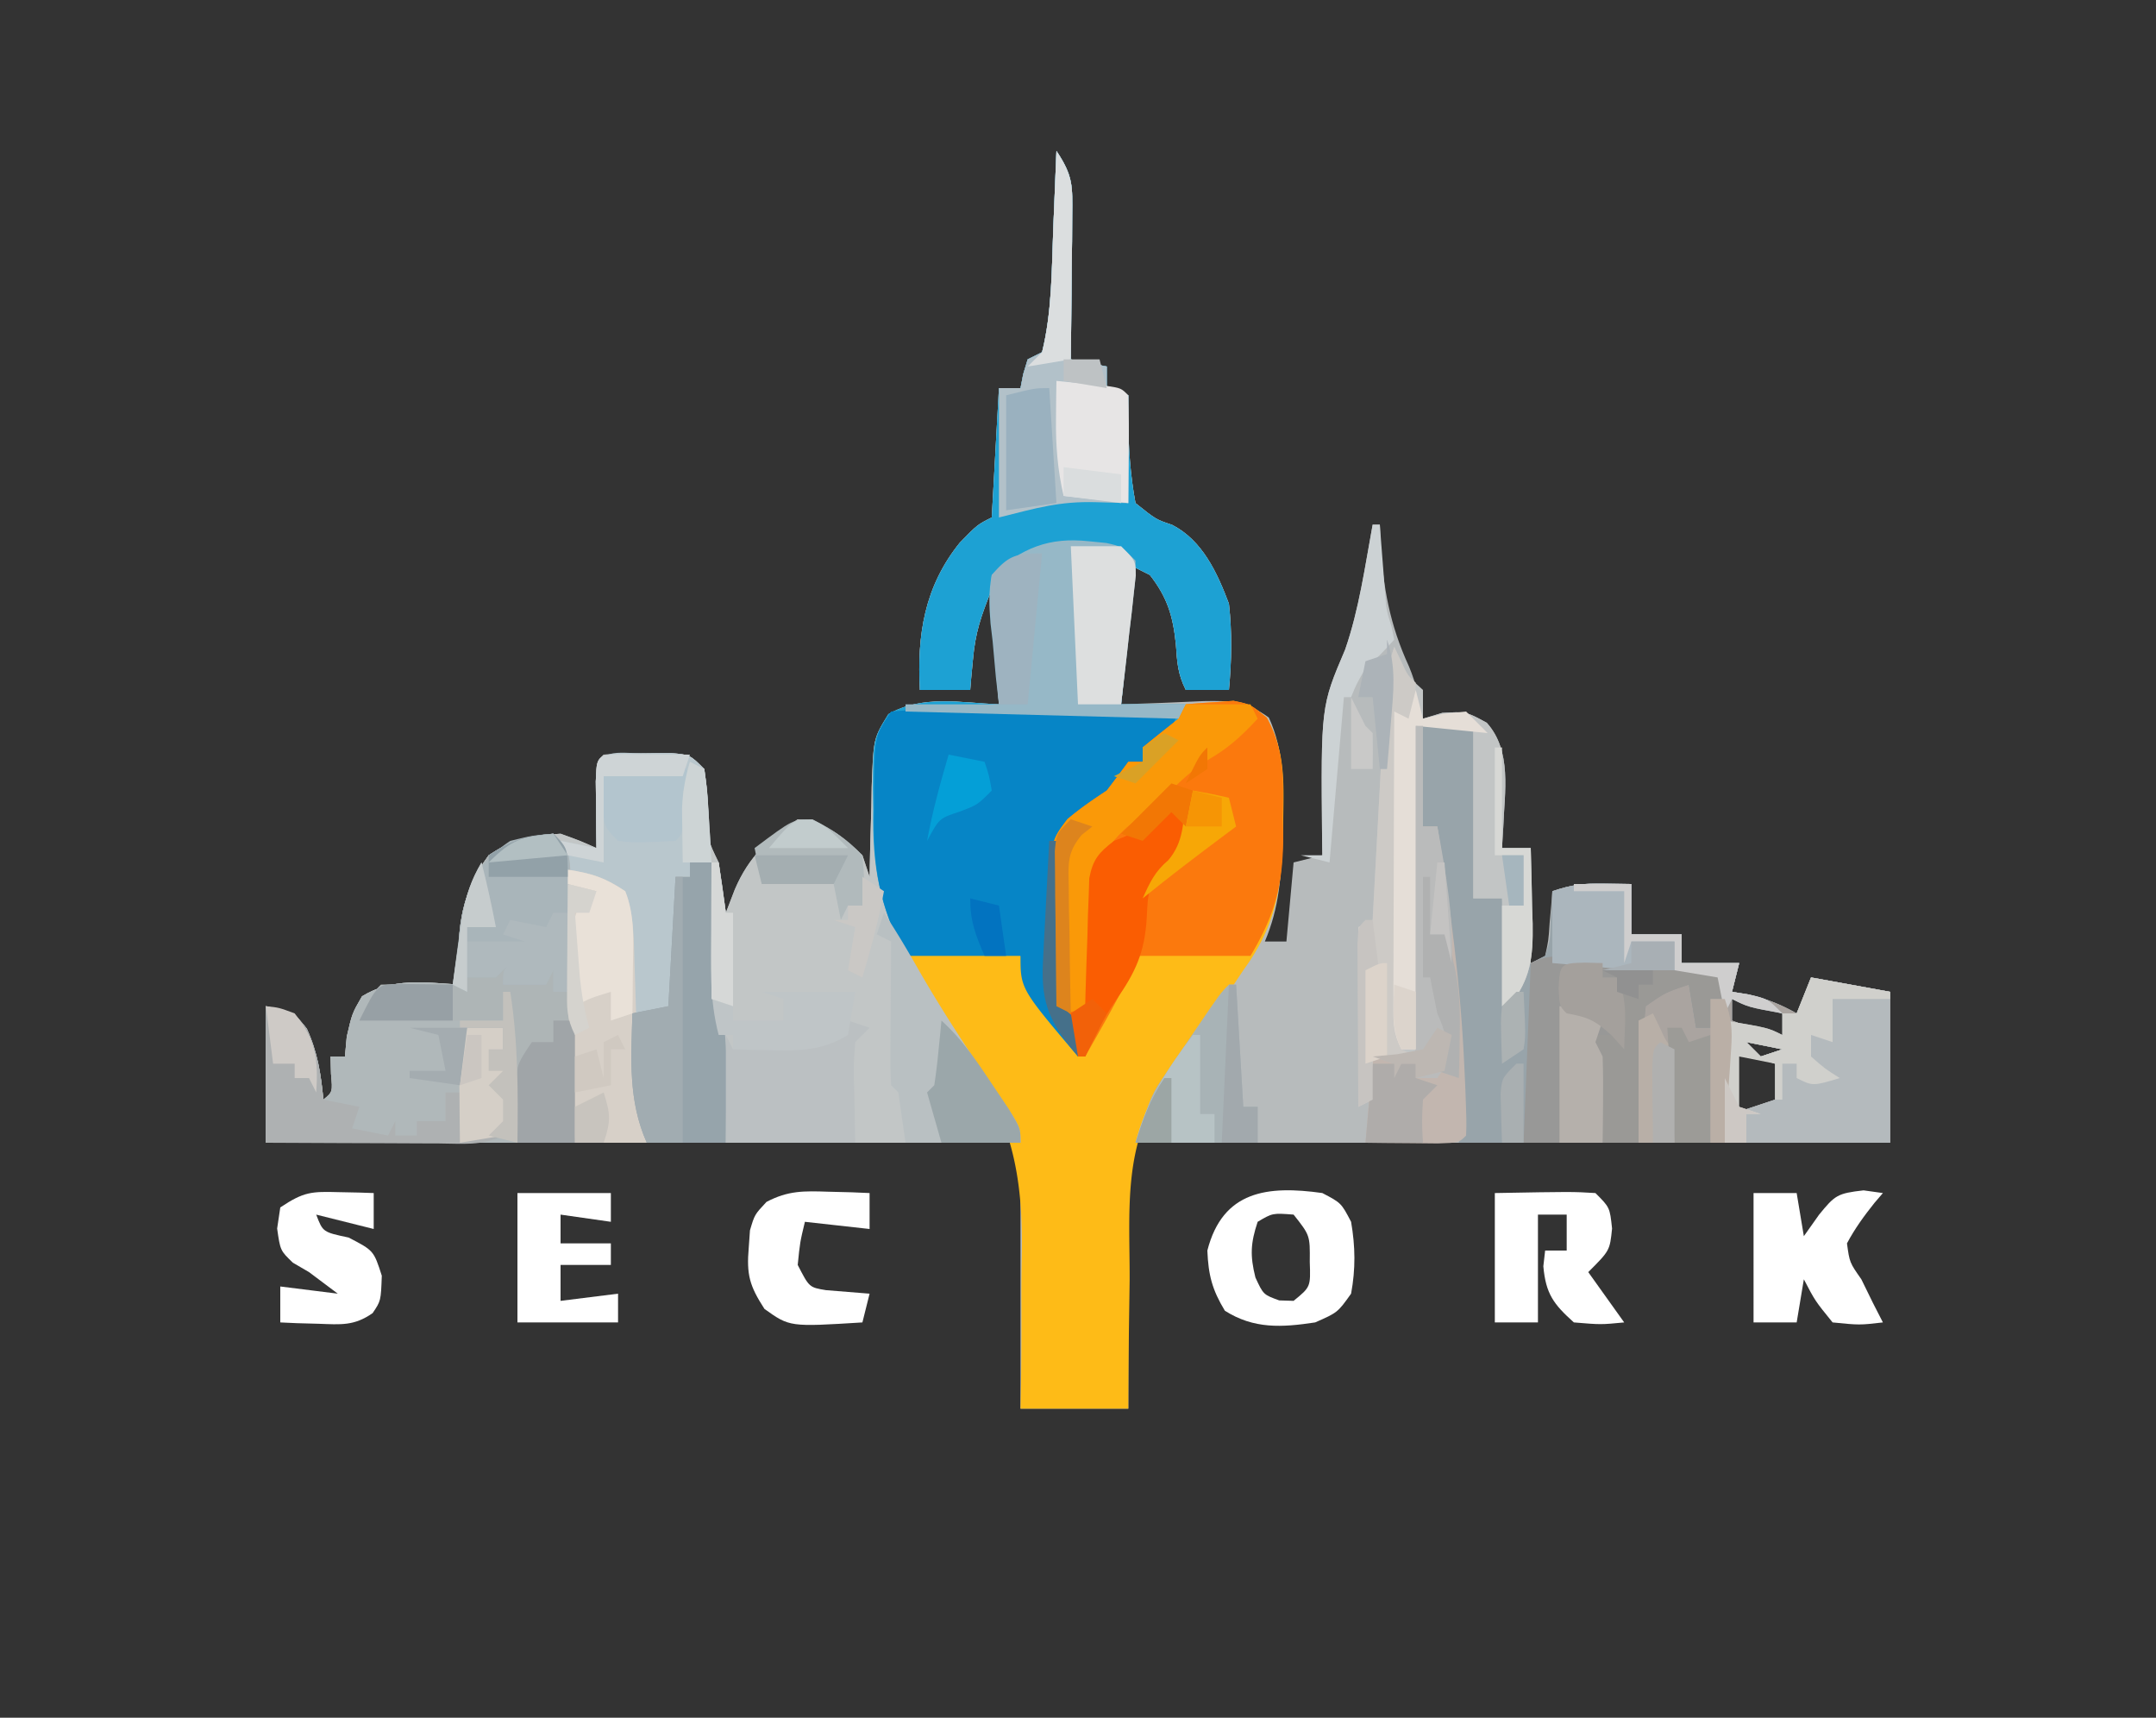 <?xml version="1.0" encoding="UTF-8"?>
<svg data-bbox="37 21 226.001 175.001" height="239" width="300" xmlns="http://www.w3.org/2000/svg" data-type="ugc">
    <rect width="100%" height="100%" fill="#333333" stroke="none"/>
    <g>
        <path fill="#B7BBBC" d="M147 21c2.329 3.493 2.236 4.86 2.195 8.98l-.02 3.526-.05 3.682-.027 3.716Q149.062 45.452 149 50l5 1v3l3 1-.027 3.14c.053 4.05.284 7.87 1.027 11.86 2.845 2.28 2.845 2.28 5.078 3.02 4.243 2.164 6.298 6.685 7.922 10.98.454 4.06.377 7.936 0 12h-6c-1.128-2.256-1.198-3.808-1.375-6.312-.396-3.906-1.157-6.529-3.625-9.688l-2-1-2 19c5.745-.197 5.745-.197 11.487-.45 3.834-.067 5.892.004 9.068 2.286 2.146 4.7 1.947 8.999 1.82 14.102l-.004 2.958c-.062 5.075-.364 9.359-2.371 14.104h3l1-11 4-1-.035-2.238c-.164-18.475-.164-18.475 3.203-26.371C189.11 84.81 189.934 78.805 191 73h1l.078 2.273c.356 6.422 1.29 11.62 3.984 17.473 1 2.404 1.504 4.692 1.938 7.254l2.688-.812C204 99 204 99 206.875 100.562c3.54 3.936 2.478 9.617 2.3 14.551L209 118h4v16l2-1c.467-2.126.467-2.126.625-4.562l.227-2.504L216 124c2.75-.917 4.36-1.109 7.188-1.062L227 123v7h7v4h8l-1 4 2.25.375c2.551.58 4.477 1.362 6.75 2.625l2-5 11 2v21H157v37h-15v-37H37v-19c4 1 4 1 5.688 3.125 1.51 3.309 1.959 6.27 2.312 9.875 1.296-1.066 1.296-1.066 1.063-3.562L46 147h2l.25-2.75c.75-3.25.75-3.25 2.125-5.625C54.62 135.997 59.136 136.698 64 137l-.14-1.906c-.263-6.215.395-10.984 4.14-16.094 3.527-2.351 5.796-2.71 10-3 2.727.984 2.727.984 5 2l-.035-2.59-.028-3.347-.035-3.34C83 106 83 106 84 105c1.976-.125 3.957-.176 5.938-.187l3.277-.043C96 105 96 105 98 107c.379 2.785.379 2.785.563 6.063-.104 3.785-.104 3.785 1.437 6.937q.552 3.493 1 7l1.25-3.25c1.96-4.576 4.624-7 8.75-9.75 3.849.257 6.238 2.462 9 5l1 3 .028-1.772c.054-2.66.138-5.319.222-7.978l.043-2.79c.243-6.71.243-6.71 2.332-10.085C128.348 96.64 133.705 97.788 139 98l-1-16c-1.524 3.81-2.279 5.947-2.625 9.813l-.227 2.394L135 96h-7c-.417-7.64.63-14.4 5.563-20.5C136 73 136 73 138 72l1-18h3l.375-1.937L143 50l2-1c1.415-5.64 1.335-11.59 1.563-17.375l.13-3.098q.159-3.764.307-7.527m94 118v3l8 3-1-4zm2 6 2 2 3-1zm-2 1v9l6-2v-5z"/>
        <path fill="#C2C6C6" d="M147 21c2.329 3.493 2.236 4.86 2.195 8.98l-.02 3.526-.05 3.682-.027 3.716Q149.062 45.452 149 50l5 1v3l3 1-.027 3.14c.053 4.05.284 7.87 1.027 11.86 2.845 2.28 2.845 2.28 5.078 3.02 4.243 2.164 6.298 6.685 7.922 10.98.454 4.06.377 7.936 0 12h-6c-1.128-2.256-1.198-3.808-1.375-6.312-.396-3.906-1.157-6.529-3.625-9.688l-2-1-2 19h9c-2.25 4.5-2.25 4.5-6 6v2c-2.563 2.79-4.898 4.938-8.148 6.906-2.24 1.857-2.798 2.82-3.368 5.714-.148 3.209-.105 6.358.016 9.567l.031 3.35c-.261 5.798-.261 5.798 2.469 10.463.125 2.625.125 2.625 0 5-8-9.429-8-9.429-8-14l-15 1 3.027 4.707 3.91 6.106 1.999 3.103 1.904 2.979 1.761 2.745C141 156 141 156 142 159H37v-19c4 1 4 1 5.688 3.125 1.51 3.309 1.959 6.27 2.312 9.875 1.296-1.066 1.296-1.066 1.063-3.562L46 147h2l.25-2.75c.75-3.25.75-3.25 2.125-5.625C54.62 135.997 59.136 136.698 64 137l-.14-1.906c-.263-6.215.395-10.984 4.14-16.094 3.527-2.351 5.796-2.71 10-3 2.727.984 2.727.984 5 2l-.035-2.59-.028-3.347-.035-3.34C83 106 83 106 84 105c1.976-.125 3.957-.176 5.938-.187l3.277-.043C96 105 96 105 98 107c.379 2.785.379 2.785.563 6.063-.104 3.785-.104 3.785 1.437 6.937q.552 3.493 1 7l1.25-3.25c1.96-4.576 4.624-7 8.75-9.75 3.849.257 6.238 2.462 9 5l1 3 .028-1.772c.054-2.66.138-5.319.222-7.978l.043-2.79c.243-6.71.243-6.71 2.332-10.085C128.348 96.64 133.705 97.788 139 98l-1-16c-1.524 3.81-2.279 5.947-2.625 9.813l-.227 2.394L135 96h-7c-.417-7.64.63-14.4 5.563-20.5C136 73 136 73 138 72l1-18h3l.375-1.937L143 50l2-1c1.415-5.64 1.335-11.59 1.563-17.375l.13-3.098q.159-3.764.307-7.527"/>
        <path fill="#1DA1D3" d="M147 21c2.329 3.493 2.236 4.86 2.195 8.98l-.02 3.526-.05 3.682-.027 3.716Q149.062 45.452 149 50l5 1v3l3 1-.027 3.14c.053 4.05.284 7.87 1.027 11.86 2.845 2.28 2.845 2.28 5.078 3.02 4.243 2.164 6.298 6.685 7.922 10.98.454 4.06.377 7.936 0 12h-6c-1.128-2.256-1.198-3.808-1.375-6.312-.396-3.906-1.157-6.529-3.625-9.688l-2-1-2 19h9c-2.25 4.5-2.25 4.5-6 6v2c-2.563 2.79-4.898 4.938-8.148 6.906-2.24 1.857-2.798 2.82-3.368 5.714-.148 3.209-.105 6.358.016 9.567l.031 3.35c-.261 5.798-.261 5.798 2.469 10.463.125 2.625.125 2.625 0 5-8-9.429-8-9.429-8-14h-16c-3.646-7.024-4.627-12.446-4.5-20.312-.015-.976-.03-1.95-.047-2.956.038-6.893.038-6.893 2.156-10.384 4.758-2.682 10.084-1.56 15.391-1.348l-1-16c-1.524 3.81-2.279 5.947-2.625 9.813l-.227 2.394L135 96h-7c-.417-7.64.63-14.4 5.563-20.5C136 73 136 73 138 72l1-18h3l.375-1.937L143 50l2-1c1.415-5.64 1.335-11.59 1.563-17.375l.13-3.098q.159-3.764.307-7.527"/>
        <path fill="#FEBB17" d="M165 98a108 108 0 0 1 4.25-.312l2.39-.176c2.36.488 2.36.488 4.622 2.34 2.53 4.583 2.38 8.678 2.3 13.835l-.037 3.018c-.225 7.292-1.181 12.33-5.525 18.295q-1.199 1.796-2.383 3.602a319 319 0 0 1-3.874 5.784 172 172 0 0 0-2.477 3.7C163 150 163 150 161.603 151.799c-5.384 7.793-4.387 17.18-4.416 26.265a2043 2043 0 0 1-.076 5.224c-.062 4.238-.095 8.475-.111 12.713h-15l.067-3.342c.07-4.166.072-8.33.055-12.497q.002-2.683.06-5.367c.283-14.052-2.504-21.85-11.182-32.794-1.781-2.946-3.424-5.94-5-9 11.159-1.447 11.159-1.447 16 0 3.485 3.552 5.288 7.361 7 12-.498-2.756-.498-2.756-2-5-.393-3.885-.418-7.785-.5-11.687l-.164-3.303c-.136-7.952-.136-7.952 2.194-11.034 1.755-1.485 3.553-2.715 5.47-3.976a241 241 0 0 0 3-4h2v-2a263 263 0 0 1 5-4z"/>
        <path fill="#98A4AA" d="M198 101h7v24h4l1 14 1-4 2.016-.96c.654-.344 1.31-.687 1.984-1.04.7-2.185.7-2.185.75-4.625l.172-2.477L216 124c2.75-.917 4.36-1.109 7.188-1.062L227 123v7h7v4h8l-1 4 2.25.375c2.551.58 4.477 1.362 6.75 2.625l2-5 11 2v21h-60l-1-23c-.313-3.997-.634-7.957-1.062-11.937l-.276-2.721q-.324-3.172-.662-6.342h-2zm43 38v3l8 3-1-4zm2 6 2 2 3-1zm-2 1v9l6-2v-5z"/>
        <path fill="#B0B8BA" d="M77 116c2.496 2.496 2.292 3.393 2.414 6.848l.117 3.029.094 3.186.117 3.01c.319 8.986.258 17.922.258 26.927H37v-19c4 1 4 1 5.688 3.125 1.51 3.309 1.959 6.27 2.312 9.875 1.296-1.066 1.296-1.066 1.063-3.562L46 147h2l.25-2.75c.75-3.25.75-3.25 2.125-5.625C54.62 135.997 59.136 136.698 64 137l-.14-1.906c-.263-6.215.395-10.984 4.14-16.094 3.216-2.144 5.19-2.676 9-3"/>
        <path fill="#0685C6" d="M124 99a83 83 0 0 1 8.945-.293l2.682.013c2.833.017 5.665.054 8.498.093q2.877.022 5.754.04 7.06.053 14.121.147c-.812 1.938-.812 1.938-2 4l-3 1v2c-2.563 2.79-4.898 4.938-8.148 6.906-2.24 1.857-2.798 2.82-3.368 5.714-.148 3.209-.105 6.358.016 9.567l.031 3.35c-.261 5.798-.261 5.798 2.469 10.463.125 2.625.125 2.625 0 5-8-9.429-8-9.429-8-14h-16c-3.689-7.072-4.577-12.455-4.375-20.375l.004-2.98c.089-7.222.089-7.222 2.371-10.645"/>
        <path fill="#FB790D" d="M165 98a108 108 0 0 1 4.25-.312l2.39-.176C174 98 174 98 176.267 99.844c2.543 4.628 2.317 8.771 2.234 13.969.015.96.03 1.919.047 2.908-.036 6.51-1.21 10.685-4.547 16.279h-16l-2 5a167 167 0 0 1-2.625 4.813l-1.352 2.394L151 147h-1l-.937-2.937c-.758-2.904-.758-2.904-2.063-4.063-.393-3.885-.418-7.785-.5-11.687l-.164-3.303c-.136-7.952-.136-7.952 2.194-11.034 1.755-1.485 3.553-2.715 5.47-3.976a241 241 0 0 0 3-4h2v-2a263 263 0 0 1 5-4z"/>
        <path fill="#AAA4A0" d="M223.188 122.938c1.887.03 1.887.03 3.813.063v7h7v4h8l-1 4 2.25.374c2.55.58 4.476 1.363 6.75 2.625l2-5 11 2v21h-35l-.188-9.312-.083-2.923-.022-2.315-.048-2.365c.34-2.085.34-2.085 1.609-3.863C231 137 231 137 235 137l1 6h2v-4h2l-1-3-23-2v-10c2.751-.916 4.36-1.108 7.188-1.062M241.001 139v3l8 3-1-4zm2 6 2 2 3-1zm-2 1v9l6-2v-5z"/>
        <path fill="#B9C7CD" d="m89.938 104.813 3.277-.043C96 105 96 105 98 107c.415 3.04.415 3.04.626 6.626l.226 3.601L99 120h-3v2h-2v35h-1v-17l-4 1q-.039 2.97-.062 5.938l-.035 3.34c-.215 2.637-.215 2.637 1.097 3.722v5H80l-2-42 5 1-.035-2.59-.027-3.347-.035-3.34c.177-4.942 2.67-3.884 7.035-3.91"/>
        <path fill="#AEB5B6" d="M77 116c2.496 2.496 2.292 3.393 2.414 6.848l.117 3.002.094 3.213.115 3.255c.292 8.896.369 17.783.26 26.682h-8c-.09-1.338-.09-1.338-.184-2.703l-.254-3.547c-.08-1.16-.162-2.32-.246-3.516-.252-3.392-.252-3.392-1.316-7.234H50c2-4 2-4 3-5 1.853-.072 3.708-.084 5.563-.062l3.066.027L64 137l-.14-1.906c-.263-6.215.395-10.984 4.14-16.094 3.216-2.144 5.19-2.676 9-3"/>
        <path fill="#C2C5C5" d="m194 90 .875 1.875c1.062 2.258 1.062 2.258 3.125 4.125v4l2.688-.812C204 99 204 99 206.875 100.562c3.54 3.936 2.478 9.617 2.3 14.551L209 118h4c.081 2.73.14 5.457.188 8.188l.076 2.33c.06 4.667-.236 7.676-3.264 11.482h-1v-15h-4v-24h-8v46h-6v6l-2 1v-25l2-1 .168-3.165q.31-5.813.632-11.624l.27-5.031q.192-3.615.395-7.23l.117-2.274c.177-3.1.43-5.714 1.418-8.676"/>
        <path fill="#989897" d="m220.445 133.34 3.262.283 3.418.315 3.441.302q4.218.373 8.434.76l1 4h-2v4h-2l-1-6c-3.25 1.088-3.25 1.088-6 3a67 67 0 0 0-.317 4.254l-.127 2.588-.119 2.72-.13 2.733q-.16 3.353-.307 6.705h-16l1-25c2.687-1.344 4.457-.927 7.445-.66"/>
        <path fill="#96B8C7" d="m151.563 75.313 2.379.238c2.058.45 2.058.45 4.058 2.45.044 2.062.044 2.062-.242 4.57l-.293 2.715-.34 2.84-.316 2.863c-.26 2.338-.533 4.675-.809 7.011h9l-1 2-38-1v-1h13l-.43-3.796q-.225-2.477-.445-4.953l-.296-2.5c-.193-2.383-.283-4.402.171-6.75 4.214-3.78 7.976-5.305 13.563-4.688"/>
        <path fill="#B2C1C9" d="M147 21c2.329 3.493 2.236 4.86 2.195 8.98l-.02 3.526-.05 3.682-.027 3.716Q149.062 45.452 149 50l5 1v3l3 1v15l-4.5-.125c-5.099-.142-8.149.787-13.5 2.125V54h3l.375-1.937L143 50l2-1c1.415-5.64 1.335-11.59 1.563-17.375l.13-3.098q.159-3.764.307-7.527"/>
        <path fill="#B4BABD" d="m252 136 11 2v21h-23v-17c6 1 6 1 8 2v-3h2zm-9 9 2 2 3-1zm-2 1v9l6-2v-5z"/>
        <path fill="#D7D0C8" d="M79 121c3.375.547 5.082 1.055 8 3 1.212 3.185 1.18 6.445 1.281 9.824l.114 3.365.21 7.032.114 3.353.092 3.081c-.07 2.303-.07 2.303 1.189 3.345v5H80c-.93-12.682-1.112-25.286-1-38"/>
        <path fill="#C2B6AF" d="M197 101h1v14h2c1.8 11.068 3.247 22.04 3.75 33.25l.135 2.903c.186 5 .186 5 .115 6.847-1 1-1 1-3.941 1.098l-3.621-.036-3.63-.027L190 159l1-12h6z"/>
        <path fill="#96A4AB" d="M96 120h3l.184 3.98.254 5.207.119 2.62c.239 4.938.239 4.938.974 9.818.67 3.389.574 6.75.531 10.188l-.013 2.1q-.02 2.543-.049 5.087H90c-2.613-5.879-2.183-11.707-2-18l5-1 1-18h2z"/>
        <path fill="#FA9908" d="M165 98h9l1 2c-2.035 2.185-3.856 3.915-6.437 5.438-3.037 1.85-5.103 3.987-7.563 6.562l-2.059 1.398c-3.345 2.54-5.561 4.665-6.396 8.922-.621 5.88-.667 11.773-.545 17.68-1.937.563-1.937.563-4 1-2.56-2.56-1.428-9.256-1.5-12.687l-.164-3.303c-.136-7.952-.136-7.952 2.194-11.034 1.755-1.485 3.553-2.715 5.47-3.976a241 241 0 0 0 3-4h2v-2a263 263 0 0 1 5-4z"/>
        <path fill="#AEB1B2" d="M37 140c4 1 4 1 5.688 3.125 1.51 3.309 1.959 6.27 2.312 9.875l5 1-1 3 5 1 1-2v2h3v-2h4v-4h2l1-9h5v3l-1 1 2 3c0 2.871-.271 5.23-1 8-2.974 1.487-5.663 1.111-8.977 1.098l-2.076-.005c-2.19-.005-4.381-.018-6.572-.03l-4.453-.014c-3.64-.01-7.281-.03-10.922-.049z"/>
        <path fill="#A9B5BA" d="M77 116c2 2 2 2 2.227 4.063-.01.827-.02 1.655-.032 2.507l-.02 2.715-.05 2.84-.027 2.863A936 936 0 0 1 79 138h-2v-3l-1 2h-6c0-2 0-2 1-3l-2 2h-4v2l-2-1c.257-2.064.531-4.126.813-6.187l.457-3.481C65.348 122.411 66.8 119.8 71 117c3.063-.75 3.063-.75 6-1"/>
        <path fill="#B9C0C2" d="M123 127c1.8 2.701 3.397 5.429 5 8.25 3.35 5.794 7 11.34 10.799 16.849C142 156.79 142 156.79 142 159h-16l-1-7-1-1a69 69 0 0 1-.098-4.473l.01-2.724.025-2.865.014-2.877q.018-3.53.049-7.061l-2-1z"/>
        <path fill="#BBC0C2" d="m118 142 3 1-2 2c-.244 3.357-.244 3.357-.125 7.125L119 159h-18v-15l1 2 1.5-.5c2.311-.462 4.22-.535 6.563-.5 3.841.208 3.841.208 6.937-1z"/>
        <path fill="#FFFFFF" d="M208 166c10.742-.195 10.742-.195 14 0 2 2 2 2 2.313 4.938C224 174 224 174 221 177l5 7c-3.25.313-3.25.313-7 0-2.842-2.55-3.91-3.99-4.25-7.812L215 174h3v-5h-4v15h-6z"/>
        <path fill="#FFFFFF" d="M184 166c2.625 1.375 2.625 1.375 4 4 .592 3.458.637 6.546 0 10-1.875 2.625-1.875 2.625-5 4-4.644.705-8.522.937-12.562-1.625-1.769-2.921-2.299-4.961-2.438-8.375 2.136-8.35 8.398-9.073 16-8m-9 4c-.988 2.965-1.074 4.703-.312 7.75 1.104 2.384 1.104 2.384 3.312 3.188l2 .062c2.372-1.936 2.372-1.936 2.25-5.437.038-3.667.038-3.667-2.25-6.563-2.925-.224-2.925-.224-5 1"/>
        <path fill="#FFFFFF" d="M244 166h6l1 6 2.125-3c2.205-2.691 2.52-2.96 6.188-3.375L262 166l-1.164 1.355c-1.46 1.831-2.736 3.576-3.836 5.645.363 2.66.363 2.66 2 5l1.625 3.313L262 184c-3.25.375-3.25.375-7 0-2.437-3-2.437-3-4-6l-1 6h-6z"/>
        <path fill="#A8B3B6" d="M171 137h1l1 17h2v5h-17c2.25-6.752 2.25-6.752 4.348-9.832l1.334-1.979 1.38-2.001 1.393-2.061c3.346-4.928 3.346-4.928 4.545-6.127"/>
        <path fill="#FA5D02" d="M163 112c2 3 2 3 1.875 4.938C164 119 164 119 162 120.625c-2.315 2.75-2.262 3.643-2.437 7.125-.289 4.782-1.563 7.54-4.286 11.422-1.724 2.467-2.988 5.114-4.277 7.828h-1l-1-6 2-1 .044-1.788c.075-2.676.171-5.35.268-8.024l.069-2.815.107-2.705.08-2.491c.526-2.651 1.326-3.53 3.432-5.177l5-2c1.773-1.52 1.773-1.52 3-3"/>
        <path fill="#CDCAC6" d="m194 90 .938 1.938c.897 1.998.897 1.998 2.062 3.062-.09 2.024-.246 4.045-.437 6.063l-.31 3.347L196 107h-1v39l2 1h-6v6l-2 1v-25l2-1 .168-3.165q.31-5.813.632-11.624l.27-5.031q.192-3.615.395-7.23l.117-2.274c.177-3.1.43-5.714 1.418-8.676"/>
        <path fill="#ABB6BD" d="M223.188 122.938c1.887.03 1.887.03 3.813.063v7h7v4h8l-1 4 2.374.374C246 139 246 139 248 141c-4.75-.875-4.75-.875-7-2l-1 2-1-5-23-2v-10c2.751-.916 4.36-1.108 7.188-1.062"/>
        <path fill="#FFFFFF" d="m47.188 165.875 2.73.055 2.083.07v5l-8-2c.922 2.431.922 2.431 4.5 3.188C52 174 52 174 53.126 177.5 53 181 53 181 51.848 182.707c-2.578 1.804-4.424 1.59-7.535 1.48l-3.012-.082-2.3-.105v-5l8 1-1.75-1.312L43 177l-2.25-1.312C39 174 39 174 38.563 170.938l.438-2.938c3.313-2.21 4.344-2.225 8.187-2.125"/>
        <path fill="#FFFFFF" d="M72 166h13v4l-7-1v4h7v3h-7v5l8-1v4H72z"/>
        <path fill="#FFFFFF" d="m115.25 165.813 3.266.082L121 166v5l-9-1c-.685 2.858-.685 2.858-1 6 1.605 3.127 1.605 3.127 3.945 3.512L121 180l-1 4c-10.12.629-10.12.629-13.625-1.875-2.08-3.215-2.518-4.763-2.187-8.562l.167-2.371C105 169 105 169 106.66 167.227c3.026-1.586 5.193-1.525 8.59-1.414"/>
        <path fill="#E7E5E5" d="M147 53q2.22.212 4.438.438l2.496.246C156 54 156 54 157 55c.073 2.53.092 5.033.063 7.563l-.014 2.154q-.02 2.64-.049 5.283l-9-1c-.853-3.674-1.108-7.045-1.062-10.812l.027-2.958z"/>
        <path fill="#9A9996" d="M223 135h16l1 4h-2v4h-2l-1-6c-3.25 1.088-3.25 1.088-6 3a67 67 0 0 0-.316 4.254l-.127 2.588-.12 2.72-.13 2.733q-.16 3.353-.307 6.705h-5l-.184-2.52-.254-3.292c-.08-1.08-.162-2.158-.246-3.27-.218-2.978-.218-2.978-1.316-5.918h4v-8z"/>
        <path fill="#DDDFDF" d="M149 76h7c2 2 2 2 2.043 4.063l-.285 2.507-.293 2.715-.34 2.84-.316 2.863q-.39 3.508-.809 7.012h-6z"/>
        <path fill="#E5DED7" d="m197 96 1 4 2.813-.687L204 99l3 3-10-1v45h-2c-1.176-2.352-1.12-3.737-1.114-6.358v-2.73l.016-2.951.005-3.018c.005-3.19.018-6.379.03-9.568l.014-6.477q.017-7.95.049-15.898l2 1z"/>
        <path fill="#BFC5C7" d="M99 120h1l1 7h1v15h7v-3l-3-1h13l-1 6c-3.51 2.182-6.755 2.223-10.812 2.125l-2.958-.055L102 146v-2h-2c-1.292-4.915-1.111-9.773-1.062-14.812l.013-2.678q.02-3.255.049-6.51"/>
        <path fill="#BABBBB" d="M197 101h1v14h2c1.173 6.378 2.295 12.503 2 19l-1-4-1 1c.102 1.914.102 1.914.438 4.063L201 139h1c.25 7.625.25 7.625-2 11h-3v-2h-2l-1 2v-2l-3-1h6z"/>
        <path fill="#D0D0CC" d="m252 136 11 2v1h-8v6l-3-1v3c1.94 1.705 1.94 1.705 4 3-3.75 1.125-3.75 1.125-6 0v-2h-2v5h-1v-5l-5-1v7l3 1h-2v4h-3v-17c6 1 6 1 8 2v-3h2zm-9 9 2 2 3-1z"/>
        <path fill="#E9E1D8" d="M79 121c3.375.547 5.082 1.055 8 3 1.387 3.456 1.1 7.075 1.063 10.75l-.028 3.547L88 141l-3 1v-4c-2.882.882-2.882.882-5 2-.081-2.104-.14-4.208-.187-6.312l-.106-3.551C80 127 80 127 81.512 125.082L83 124l-4-1z"/>
        <path fill="#A1ACB1" d="M94 122h1v37h-5c-2.613-5.879-2.183-11.707-2-18l5-1z"/>
        <path fill="#AFB9BD" d="M67 120c.773 2.982 1.412 5.976 2 9h-4v2h8l-3-1 1-2 5 1 1-2h2v11h-2v-3l-1 2h-6c0-2 0-2 1-3l-2 2h-4v2l-2-1q.426-3.127.875-6.25l.492-3.516c.551-2.816 1.191-4.786 2.633-7.234"/>
        <path fill="#A0A5A8" d="M77 142h3v17h-8c-.054-1.77-.093-3.541-.125-5.312l-.07-2.989C72 148 72 148 74 145h3z"/>
        <path fill="#B1BABC" d="M113.063 114c2.792 1.441 4.757 2.699 6.938 5 .312 3.75.312 3.75 0 7h-2l-1 2-1-5h-10l-1-5c5.333-4 5.333-4 8.062-4"/>
        <path fill="#9BA7AA" d="M131 142c2.942 2.663 4.993 5.772 7.188 9.063l2.167 3.222C142 157 142 157 142 159h-11l-2-7 1-1a86 86 0 0 0 .563-4.562l.253-2.504z"/>
        <path fill="#B5B0AB" d="M217 140h5l1 2-1 3 1 2c.07 2.04.084 4.083.063 6.125l-.028 3.32L223 159h-6z"/>
        <path fill="#B3C5CE" d="m95 106 2 4h-2l.063 2.938C95 116 95 116 94 117c-5.736.273-5.736.273-8 0-2-2-2-2-2.125-5.625L84 108h11z"/>
        <path fill="#9AB1BF" d="m146 54 1 16-7 1V55c4-1 4-1 6-1"/>
        <path fill="#9EB3C0" d="m145 77-2 21h-4a557 557 0 0 1-.75-8.812l-.246-2.526c-.165-2.28-.268-4.39-.004-6.662 2.39-2.76 3.345-3 7-3"/>
        <path fill="#CCD2D4" d="M191 73h1l.184 2.484.254 3.266c.08 1.067.162 2.135.246 3.234.218 2.92.218 2.92.964 5.282L194 89c-1.812 2-1.812 2-4 4-1.235 2.133-1.235 2.133-2 4h-1l-2 23-4-1h3l-.035-2.238c-.164-18.475-.164-18.475 3.203-26.371C189.11 84.81 189.934 78.805 191 73"/>
        <path fill="#D5CFC7" d="M65 143h5v3l-1 1 2 3c0 2.84-.403 5.237-1 8l-6 1a1217 1217 0 0 1-.062-6.312l-.036-3.551C64 146 64 146 65 143"/>
        <path fill="#B7C3C5" d="M166 144h1v11h2v4h-11c1.47-5.732 4.445-10.336 8-15"/>
        <path fill="#B8AFA7" d="m230 141 .938 1.938c.897 1.998.897 1.998 2.062 3.062.073 2.186.084 4.375.063 6.563l-.028 3.628L233 159h-5v-17z"/>
        <path fill="#9C9B97" d="M232 143h2l1 2 3-1v15h-5z"/>
        <path fill="#D7D8D5" d="M208 104h1v14h4c.081 2.73.14 5.457.188 8.188l.076 2.33c.06 4.667-.236 7.676-3.264 11.482h-1v-14h3v-7h-4z"/>
        <path fill="#AFACAA" d="M191 148h6v2l3 1-2 2c-.167 3.083-.167 3.083 0 6h-8z"/>
        <path fill="#DBDEDF" d="M147 21c2.329 3.493 2.236 4.86 2.195 8.98l-.02 3.526-.05 3.682-.027 3.716Q149.062 45.452 149 50l-6 1 2-2c1.383-5.66 1.334-11.577 1.563-17.375l.13-3.098q.159-3.764.307-7.527"/>
        <path fill="#A4A09C" d="M220.563 133.938c1.207.03 1.207.03 2.438.063v2h2c1.607 3.214 1.057 6.436 1 10l-1.75-1.938c-2.265-2.076-3.318-2.557-6.25-3.062-1-1-1-1-1.126-3.5.17-3.407.27-3.48 3.688-3.563"/>
        <path fill="#97A0A5" d="m55.285 136.902 2.777.035c.92.01 1.839.018 2.785.027L63 137v5H50c2.489-4.979 2.489-4.979 5.285-5.098"/>
        <path fill="#F7A706" d="M166 110q2.514.428 5 1l1 4-1.574 1.172c-3.86 2.882-7.686 5.79-11.426 8.828.98-2.188 1.708-3.755 3.563-5.312 2.203-2.588 2.07-5.388 2.437-8.688z"/>
        <path fill="#CED4D6" d="m86.723 104.902 3.34.035 3.347.028L96 105l-1 3H84v12l-5-1-1-2 5 1-.035-2.59-.027-3.348-.035-3.34c.131-3.664.156-3.689 3.82-3.82"/>
        <path fill="#CFCECE" d="M219 123h8v7h7v4h8l-1 4 2.375.375C246 139 246 139 248 141c-4.75-.875-4.75-.875-7-2l-1 2-1-5-6-1v-4h-6l-1 3v-10h-7z"/>
        <path fill="#B0B1B1" d="M198 122h1v8h2c1.807 4.624 2.218 8.425 2.125 13.375l-.055 3.773L203 150l-3-1 .563-2.312c.665-2.778.665-2.778-.563-5.688q-.524-2.495-1-5h-1z"/>
        <path fill="#92A1A8" d="M77 116c2 2 2 2 2 6H68v-3c3.216-2.144 5.19-2.676 9-3"/>
        <path fill="#049FD7" d="m132 105 5 1c.625 1.875.625 1.875 1 4-2 2-2 2-4.5 2.938-2.802.92-2.802.92-4.5 4.062.743-4.084 1.83-8.02 3-12"/>
        <path fill="#A2A9AD" d="M171 137h1l1 17h2v5h-5z"/>
        <path fill="#A4AEB1" d="M105 119h13l-2 4h-10z"/>
        <path fill="#C3C1BC" d="M70 138h1c1.1 7.018 1.097 13.906 1 21l-4-1 2-2v-3l-2-2 2-2h-2v-3h2v-3h-6v-1h6z"/>
        <path fill="#CECAC6" d="M37 140c1.813.188 1.813.188 4 1 2.929 3.661 3.322 6.382 3 11l-1-2h-2v-2h-3z"/>
        <path fill="#BAAFA6" d="M238 139h2c.941 2.824 1.073 4.142.879 7.012l-.147 2.295-.17 2.38-.158 2.417q-.196 2.947-.404 5.896h-2z"/>
        <path fill="#D6D8D7" d="M99 120h1l1 7h1v13l-3-1z"/>
        <path fill="#C7C4C1" d="M190 128h1l1 8h-1v17l-2 1c-.029-4.146-.047-8.292-.062-12.437l-.026-3.588-.01-3.409-.016-3.158C189 129 189 129 190 128"/>
        <path fill="#45708A" d="M146 117h1l.06 2.08c.095 3.098.205 6.197.315 9.295.03 1.08.062 2.16.094 3.273l.117 3.125.095 2.889c.105 2.527.105 2.527 2.319 4.338.125 2.625.125 2.625 0 5-3.792-4.526-5.186-7.207-4.879-13.105l.147-2.979.17-3.103.158-3.14q.195-3.836.404-7.673"/>
        <path fill="#B0B0AF" d="m231 145 2 1v13h-3q-.04-3.22-.062-6.437l-.036-3.622C230 146 230 146 231 145"/>
        <path fill="#DCD3CA" d="M193 134v13l-3 1v-13c2-1 2-1 3-1"/>
        <path fill="#CDD4D5" d="m96 106 2 1c.414 2.941.414 2.941.625 6.563l.227 3.628L99 120h-4a673 673 0 0 1-.062-4.75l-.036-2.672c.09-2.36.429-4.323 1.098-6.578"/>
        <path fill="#F27705" d="M168 104v3l-3 2c1.875-3.875 1.875-3.875 3-5m-5 5 3 1-1 5-2-2-4 4-3-1z"/>
        <path fill="#D5D3CE" d="m79 123 4 1-1 3h-2q.213 2.876.438 5.75c.08 1.067.162 2.135.246 3.234.257 2.453.634 4.655 1.316 7.016l-2 1c-1.174-2.349-1.115-3.738-1.098-6.352l.01-2.578.025-2.695.014-2.719q.018-3.328.049-6.656"/>
        <path fill="#DD841D" d="m149 114 3 1-1.482 1.167c-2.05 2.475-1.864 3.975-1.811 7.157l.03 3.115c.024 1.072.05 2.144.076 3.249l.04 3.283q.054 4.015.147 8.029l-2-1a1780 1780 0 0 1-.125-11.875l-.05-3.418-.02-3.262-.032-3.015C147 116 147 116 149 114"/>
        <path fill="#C6CCCD" d="M67 120c.773 2.982 1.412 5.976 2 9h-4v9l-2-1q.426-3.127.875-6.25l.492-3.516c.551-2.816 1.191-4.786 2.633-7.234"/>
        <path fill="#A4ACB0" d="M57 143h8l-1 8-7-1v-1h5l-1-5z"/>
        <path fill="#CAC8C5" d="m120 122 3 2c-.743 4.084-1.83 8.02-3 12l-2-1 1-6-3-1h2v-2h2z"/>
        <path fill="#ACB3B8" d="M193 89c1.3 3.815.894 7.276.563 11.25l-.31 3.828L193 107h-1l-1-10h-2l1-5 3-1z"/>
        <path fill="#A9AFB1" d="M211 148h1v11h-3a293 293 0 0 1-.125-4.375l-.07-2.46C209 150 209 150 211 148"/>
        <path fill="#DADDDE" d="m148 65 8 1v4l-8-1z"/>
        <path fill="#BDB7B2" d="m200 143 2 1-1 5-4 1v-2h-2l-1 2v-2l-3-1 3.375-.312L198 146z"/>
        <path fill="#9CA6A5" d="M162 150h1v9h-5c1.059-3.403 2.009-6.014 4-9"/>
        <path fill="#A8AFB4" d="M227 131h6v4h-10l4-1z"/>
        <path fill="#C8C4BE" d="M84 152c.934 3.01 1.044 3.867 0 7h-4v-5z"/>
        <path fill="#C2CCCD" d="M113.063 114.063c1.938.938 1.938.938 4.938 3.938h-11c3.409-4.018 3.409-4.018 6.062-3.938"/>
        <path fill="#D0C9C1" d="m86 144 1 2h-2v5l-5 1v-5l3-1 1 4v-5z"/>
        <path fill="#ACB2B3" d="M211 138h1c.293 6.055.293 6.055 0 8l-3 2c-.195-6.055-.195-6.055 0-8z"/>
        <path fill="#DCD4CC" d="m194 137 3 1v8h-2c-1.478-2.957-1.06-5.742-1-9"/>
        <path fill="#0273C0" d="m135 125 4 1 1 7h-3c-1.257-2.906-2-4.796-2-8"/>
        <path fill="#B2BFC2" d="m77 116 2 3-11 1c3.31-3.31 4.532-3.504 9-4"/>
        <path fill="#F69505" d="m166 110 4 1v4h-5z"/>
        <path fill="#CDC8C4" d="m240 150 2 4 3 1h-2v4h-3z"/>
        <path fill="#C4C3C2" d="M200 120h1l1 14-1-4h-2z"/>
        <path fill="#BEC2C4" d="M148 50h5l1 4-6-1z"/>
        <path fill="#A6B6BE" d="M209 119h3v7h-2z"/>
        <path fill="#F26109" d="m152 139 2 2-3 6h-1l-1-6z"/>
        <path fill="#DAA125" d="m162 102 2 1-6 6-3-1 4-2v-2z"/>
        <path fill="#C9C9C8" d="m188 97 2 4 1 1c.04 1.666.043 3.334 0 5h-3z"/>
        <path fill="#CBC6C1" d="M65 144h2v6l-3 1z"/>
        <path fill="#919191" d="M223 135h7v2h-2v2l-3-1v-2z"/>
    </g>
</svg>
